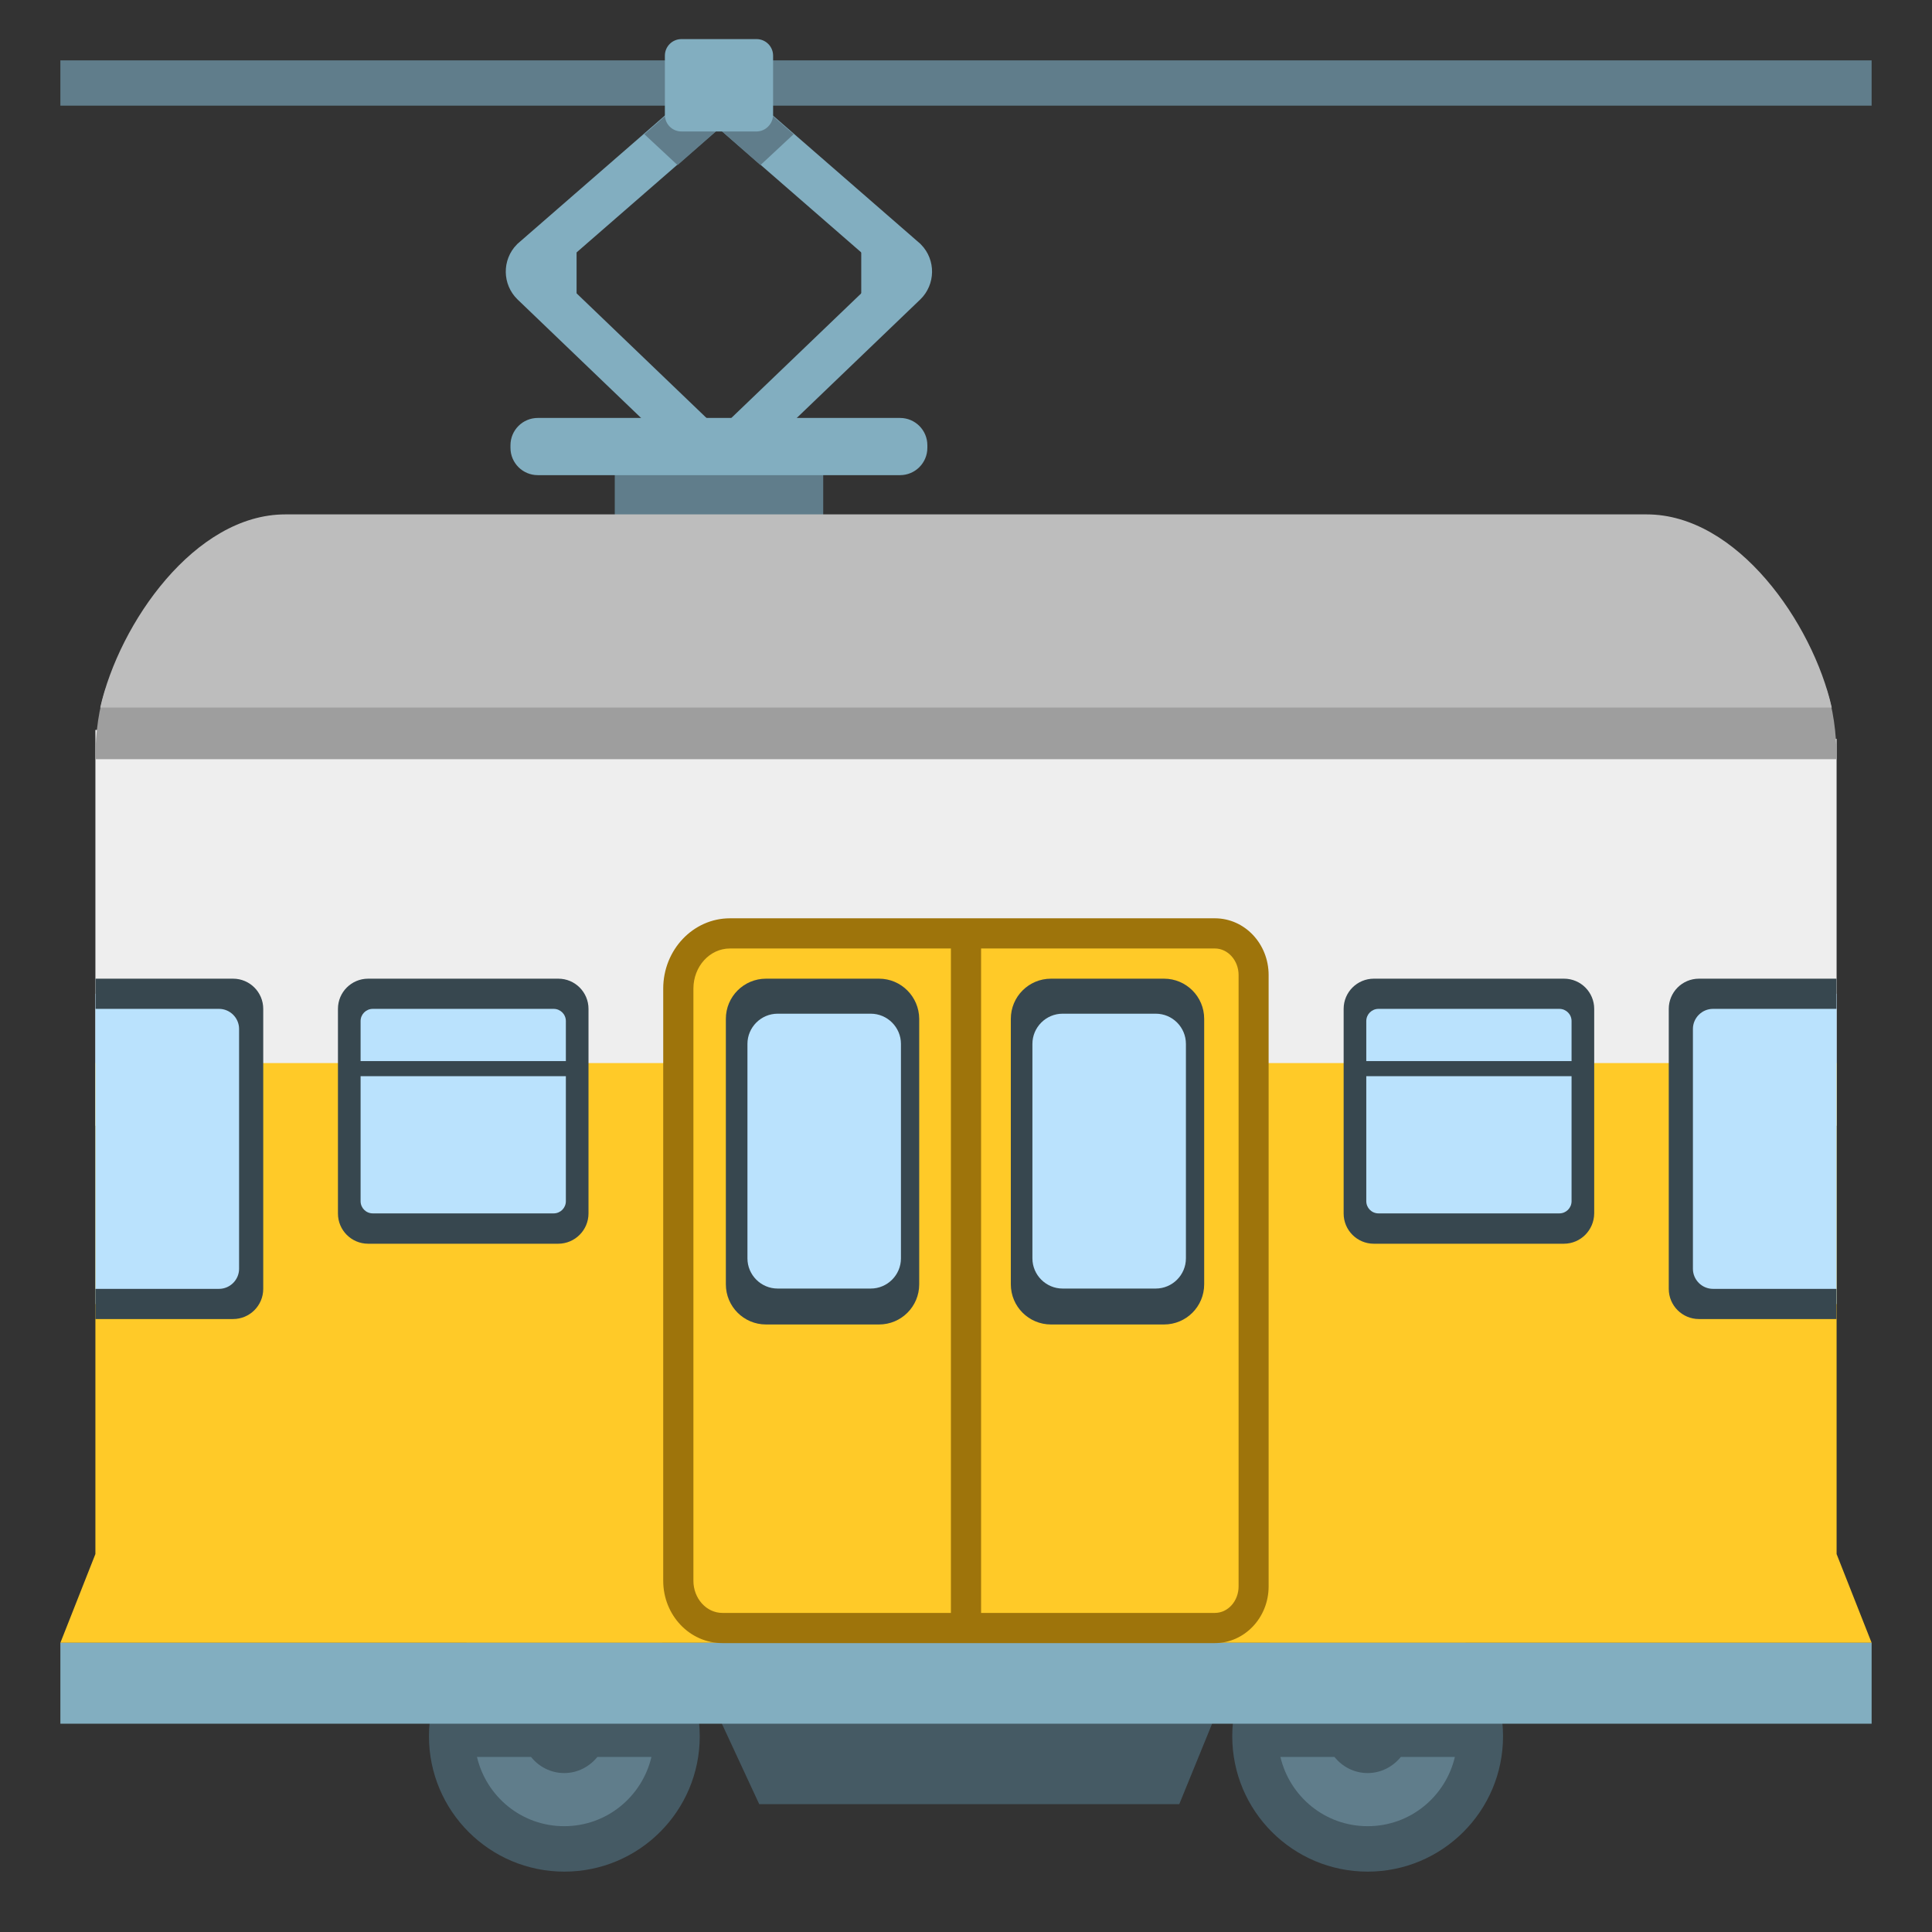 <svg width="128" height="128" style="enable-background:new 0 0 128 128;" xmlns="http://www.w3.org/2000/svg" xmlns:xlink="http://www.w3.org/1999/xlink"><rect width="100%" height="100%" fill="#333333" stroke="none"/><g><line style="fill:none;stroke:#607D8B;stroke-width:3;stroke-miterlimit:10;" x1="4" x2="124" y1="5.5" y2="5.5"/><rect height="3.99" style="fill:#607D8B;" width="13.81" x="40.73" y="30.32"/><path d="M59.63,31.48h-24c-1,0-1.81-0.81-1.81-1.81V29.5c0-1,0.81-1.81,1.81-1.81h24 c1,0,1.81,0.81,1.81,1.81v0.17C61.44,30.67,60.63,31.48,59.63,31.48z" style="fill:#82AEC0;"/><path d="M57.74,30.27" style="fill:none;stroke:#82AEC0;stroke-width:2;stroke-miterlimit:10;"/><path d="M48.87,29.37l11.06-10.61 c0.42-0.41,0.43-1.09,0.02-1.51L46.62,5.65" style="fill:none;stroke:#82AEC0;stroke-width:3;stroke-miterlimit:10;"/><polygon points="45.65,6.79 50.38,10.94 52.58,8.89 47.6,4.55 " style="fill:#607D8B;"/><polygon points="57.06,15.62 57.06,20.19 59.28,17.9 " style="fill:#82AEC0;"/><path d="M46.39,29.37L35.33,18.76 c-0.42-0.41-0.43-1.09-0.02-1.51l13.33-11.6" style="fill:none;stroke:#82AEC0;stroke-width:3;stroke-miterlimit:10;"/><polygon points="49.62,6.79 44.89,10.94 42.69,8.89 47.66,4.55 " style="fill:#607D8B;"/><polygon points="38.2,15.62 38.2,20.19 35.99,17.9 " style="fill:#82AEC0;"/><path d="M50.12,8.71h-4.97c-0.61,0-1.1-0.49-1.1-1.1V3.69c0-0.61,0.49-1.1,1.1-1.1h4.97 c0.61,0,1.1,0.49,1.1,1.1v3.92C51.21,8.21,50.72,8.71,50.12,8.71z" style="fill:#82AEC0;"/><circle cx="37.39" cy="115.03" r="8.97" style="fill:#455A64;"/><path d="M39.58,116.4c-0.52,0.64-1.3,1.07-2.2,1.07c-0.89,0-1.68-0.42-2.2-1.07h-3.58 c0.62,2.63,2.96,4.59,5.78,4.59c2.82,0,5.16-1.96,5.78-4.59H39.58z" style="fill:#607D8B;"/><circle cx="90.61" cy="115.03" r="8.97" style="fill:#455A64;"/><path d="M92.81,116.4c-0.52,0.64-1.3,1.07-2.2,1.07c-0.89,0-1.68-0.42-2.2-1.07h-3.58 c0.62,2.63,2.96,4.59,5.78,4.59c2.82,0,5.16-1.96,5.78-4.59H92.81z" style="fill:#607D8B;"/><polygon points="78.13,119.53 50.3,119.53 46.74,111.86 81.26,111.86 " style="fill:#455A64;"/><polygon points="6.32,48.36 6.32,74.58 121.68,74.58 121.68,48.95 " style="fill:#EEEEEE;"/><path d="M7,45.62c-0.43,1.27-0.68,2.81-0.68,4.68h115.36c0-1.79-0.25-3.41-0.68-4.68H7z" style="fill:#9E9E9E;"/><path d="M6.64,46.88h114.72c-1.27-5.61-6.27-12.8-12.26-12.8H18.9C12.91,34.08,7.91,41.28,6.64,46.88z" style="fill:#BDBDBD;"/><polygon points="124,108.84 121.68,102.96 121.68,70.43 6.32,70.43 6.32,102.96 4,108.84 " style="fill:#FFCA28;"/><rect height="5.36" style="fill:#82AEC0;" width="120" x="4" y="108.84"/><rect height="15.56" style="fill:#BAE2FD;" width="14.6" x="23.39" y="65.84"/><path d="M36.98,82.4H24.39c-1.11,0-2-0.9-2-2V66.84c0-1.11,0.9-2,2-2h12.6c1.11,0,2,0.9,2,2v13.55 C38.99,81.5,38.09,82.4,36.98,82.4z M23.89,67.65l0,11.93c0,0.45,0.36,0.81,0.81,0.81l11.98,0c0.45,0,0.81-0.36,0.81-0.81l0-11.93 c0-0.45-0.36-0.81-0.81-0.81l-11.98,0C24.25,66.84,23.89,67.2,23.89,67.65z" style="fill:#37474F;"/><line style="fill:none;stroke:#37474F;stroke-miterlimit:10;" x1="22.89" x2="38.12" y1="70.8" y2="70.8"/><rect height="15.56" style="fill:#BAE2FD;" width="14.6" x="90.01" y="65.84"/><path d="M103.61,82.4H91.02c-1.11,0-2-0.9-2-2V66.84c0-1.11,0.9-2,2-2h12.6c1.11,0,2,0.9,2,2v13.55 C105.61,81.5,104.72,82.4,103.61,82.4z M90.52,67.65l0,11.93c0,0.45,0.36,0.81,0.81,0.81l11.98,0c0.45,0,0.81-0.36,0.81-0.81 l0-11.93c0-0.45-0.36-0.81-0.81-0.81l-11.98,0C90.88,66.84,90.52,67.2,90.52,67.65z" style="fill:#37474F;"/><line style="fill:none;stroke:#37474F;stroke-miterlimit:10;" x1="89.51" x2="104.75" y1="70.8" y2="70.8"/><g><path d="M47.86,107.86c-1.61,0-2.92-1.4-2.92-3.13V65.5c0-2.02,1.53-3.66,3.42-3.66h32.12 c1.42,0,2.57,1.24,2.57,2.76v40.5c0,1.52-1.15,2.76-2.57,2.76H47.86z" style="fill:#FFCA28;"/><path d="M80.49,62.84c0.86,0,1.57,0.79,1.57,1.76v40.5c0,0.97-0.7,1.76-1.57,1.76H47.86 c-1.06,0-1.92-0.96-1.92-2.13V65.5c0-1.47,1.08-2.66,2.42-2.66H80.49 M80.49,60.84H48.36c-2.44,0-4.42,2.09-4.42,4.66v39.23 c0,2.28,1.75,4.13,3.92,4.13h32.62c1.97,0,3.57-1.68,3.57-3.76V64.6C84.05,62.52,82.46,60.84,80.49,60.84L80.49,60.84z" style="fill:#9E740B;"/></g><path d="M77.12,64.84h-7.49c-1.47,0-2.66,1.19-2.66,2.66v17.59c0,1.47,1.19,2.66,2.66,2.66h7.49 c1.47,0,2.66-1.19,2.66-2.66V67.5C79.78,66.03,78.59,64.84,77.12,64.84z" style="fill:#37474F;"/><path d="M76.57,67.16H70.4c-1.1,0-2,0.9-2,2v14.21c0,1.1,0.9,2,2,2h6.17c1.1,0,2-0.9,2-2V69.16 C78.57,68.06,77.68,67.16,76.57,67.16z" style="fill:#BAE2FD;"/><path d="M58.24,64.84h-7.49c-1.47,0-2.66,1.19-2.66,2.66v17.59c0,1.47,1.19,2.66,2.66,2.66h7.49 c1.47,0,2.66-1.19,2.66-2.66V67.5C60.89,66.03,59.7,64.84,58.24,64.84z" style="fill:#37474F;"/><path d="M57.69,67.16h-6.17c-1.1,0-2,0.9-2,2v14.21c0,1.1,0.9,2,2,2h6.17c1.1,0,2-0.9,2-2V69.16 C59.69,68.06,58.79,67.16,57.69,67.16z" style="fill:#BAE2FD;"/><line style="fill:none;stroke:#9E740B;stroke-width:2;stroke-miterlimit:10;" x1="64" x2="64" y1="61.8" y2="107.4"/><rect height="20.56" style="fill:#BAE2FD;" width="10.25" x="6.32" y="65.84"/><path d="M14.51,85.39c0.73,0,1.33-0.6,1.33-1.33l0-15.89c0-0.73-0.6-1.33-1.33-1.33l-8.18,0v-2h9.11 c1.11,0,2,0.9,2,2v18.55c0,1.11-0.9,2-2,2H6.32v-2L14.51,85.39z" style="fill:#37474F;"/><rect height="20.56" style="fill:#BAE2FD;" width="10.11" x="111.57" y="65.84"/><path d="M113.49,85.39c-0.73,0-1.33-0.6-1.33-1.33l0-15.89c0-0.73,0.6-1.33,1.33-1.33l8.18,0v-2h-9.11 c-1.11,0-2,0.9-2,2v18.55c0,1.11,0.9,2,2,2h9.11v-2L113.49,85.39z" style="fill:#37474F;"/></g></svg>